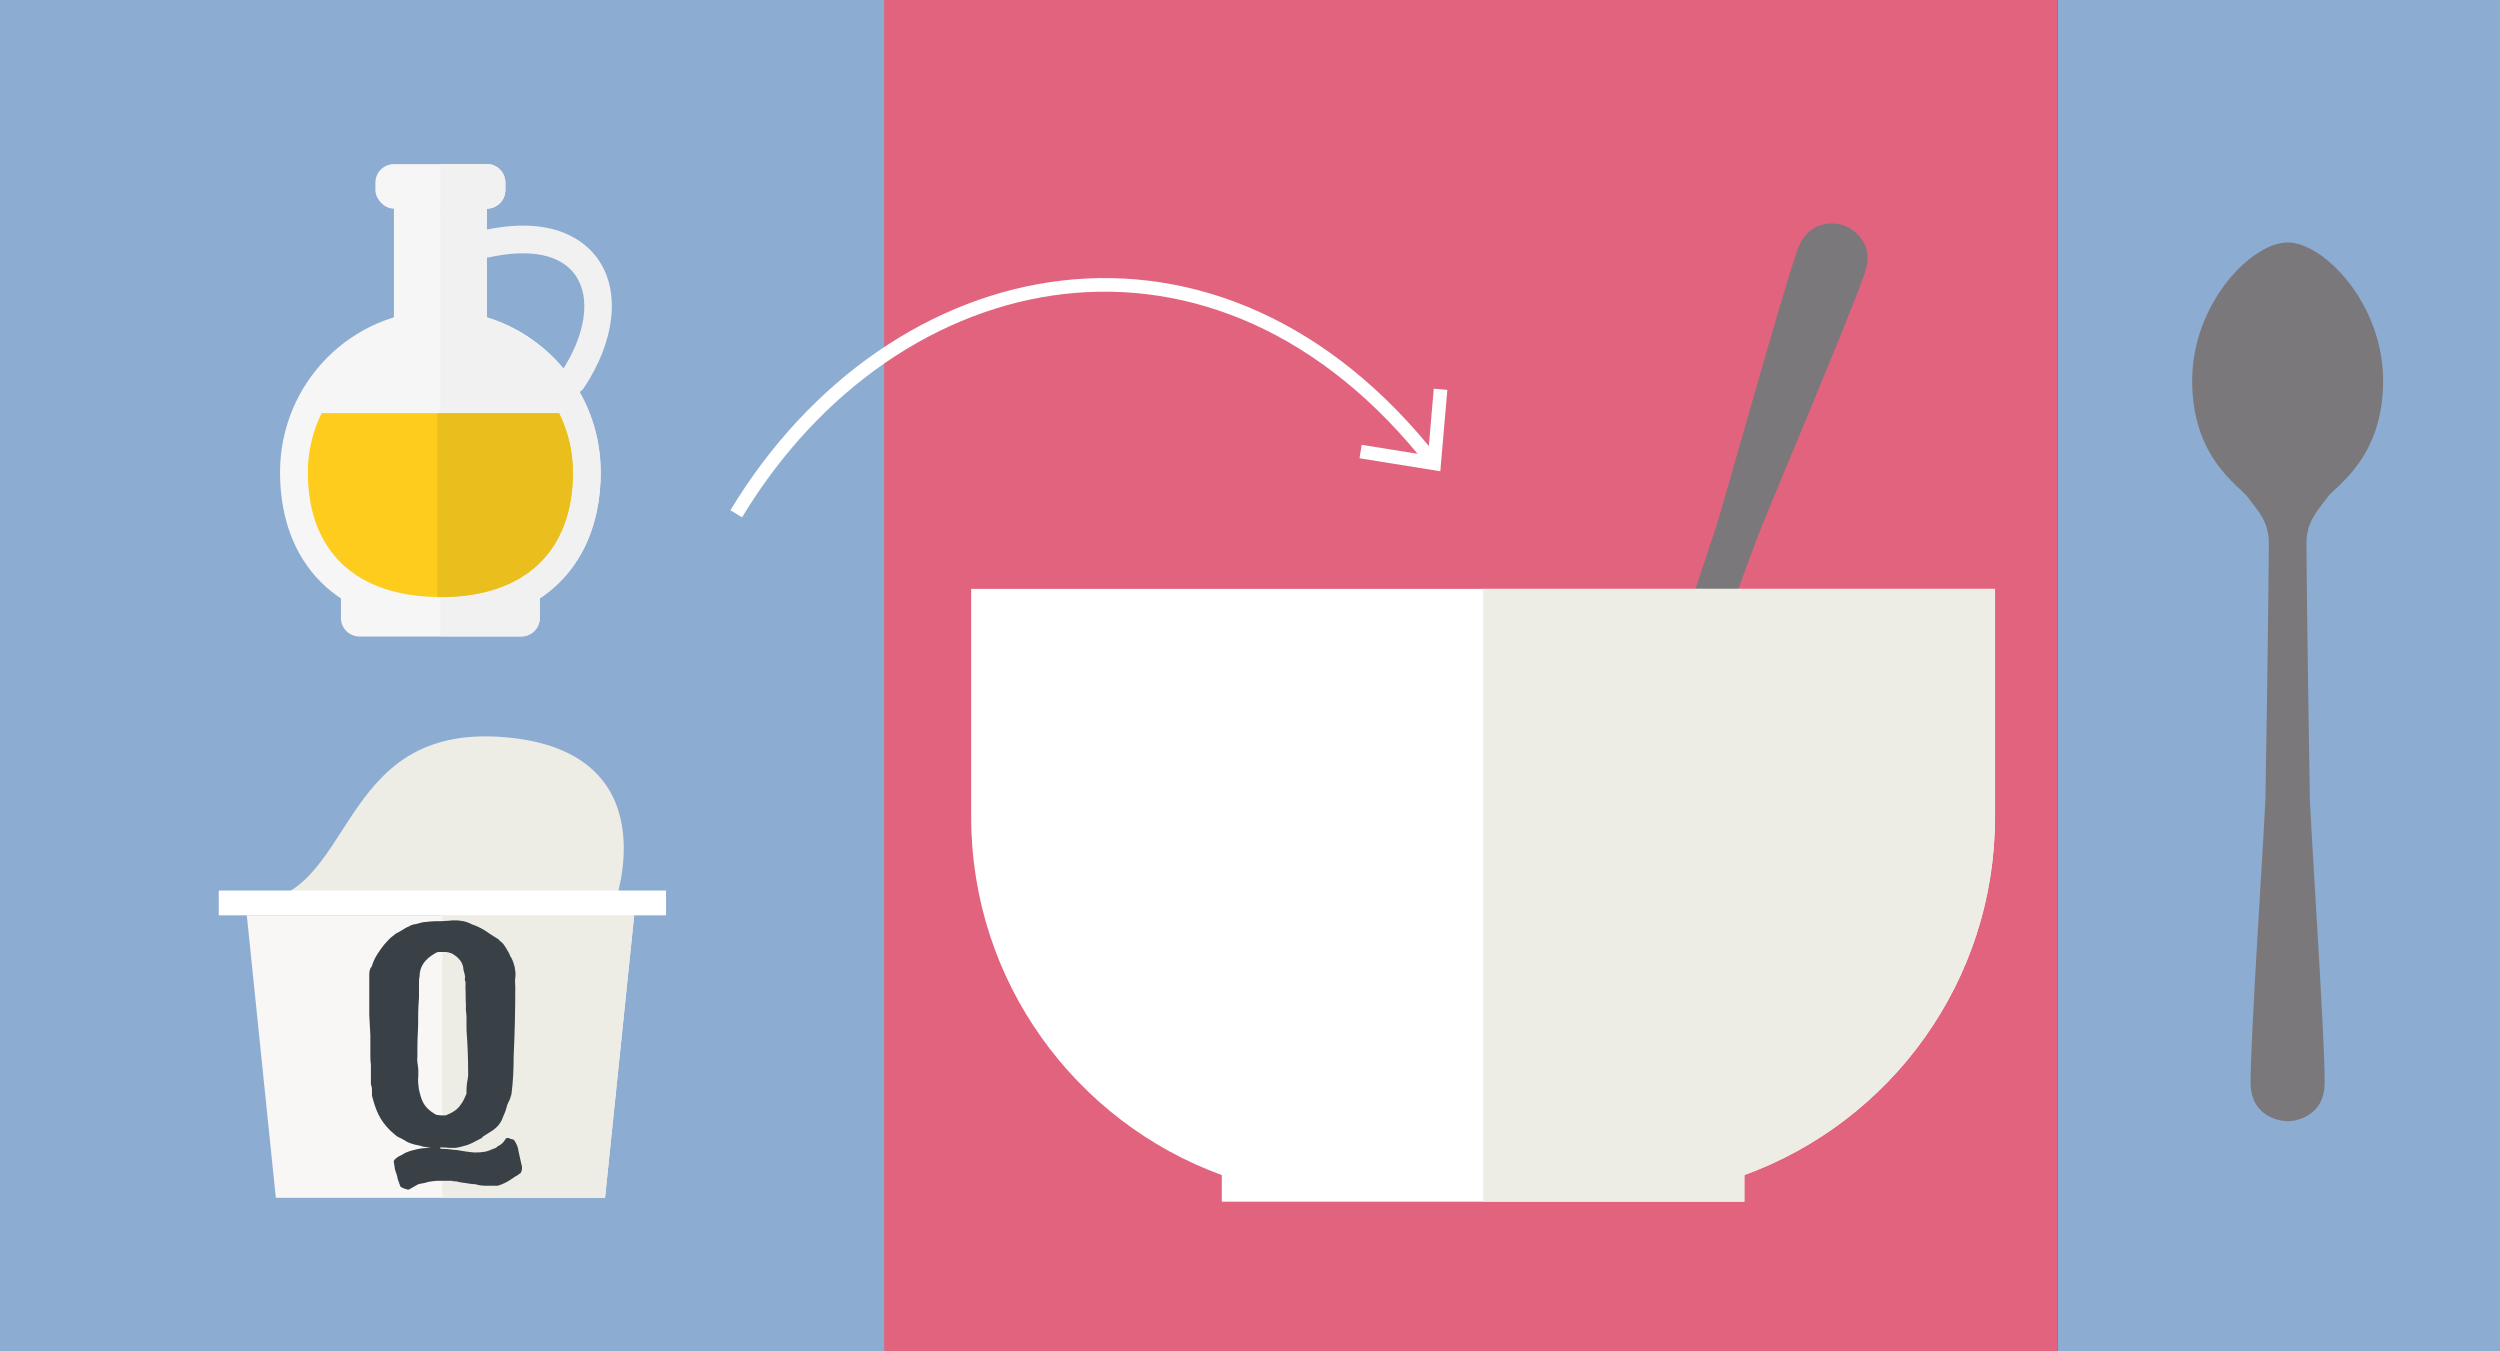 <?xml version="1.0" encoding="UTF-8"?> <svg xmlns="http://www.w3.org/2000/svg" id="Ebene_1" viewBox="0 0 183.54 99.21"><rect x="0" y="0" width="183.54" height="99.21" fill="#333333" stroke="none"/><defs><style> .cls-1 { fill: #eabe1c; } .cls-2 { fill: #fff; } .cls-3 { fill: #fdcc1d; } .cls-4 { fill: #394147; } .cls-5 { fill: #f2f1f1; } .cls-6 { fill: #f8f7f5; } .cls-7 { fill: #edece5; } .cls-8 { fill: #f7f6f7; } .cls-9 { fill: none; stroke: #fff; } .cls-10 { fill: #7b787b; } .cls-11 { fill: #8dacd2; } .cls-12 { fill: #e2637d; } </style></defs><rect class="cls-12" x="64.06" width="87" height="99.21"></rect><rect class="cls-11" width="64.91" height="99.21"></rect><rect class="cls-11" x="151.06" width="32.48" height="99.21"></rect><path class="cls-5" d="M42.01,28.94c-.19,0-.39-.05-.56-.17-.47-.31-.6-.95-.28-1.41,1.82-2.73,2.24-5.46,1.09-7.13-1.05-1.54-3.32-2.01-6.39-1.33-.55.12-1.09-.22-1.21-.77-.12-.55.22-1.09.77-1.21,5.31-1.18,7.61.85,8.51,2.16,1.62,2.37,1.21,5.97-1.08,9.41-.2.29-.52.45-.85.45"></path><path class="cls-8" d="M44.1,34.67c0,6.56-4.06,11.2-11.77,11.2s-11.77-4.64-11.77-11.2,5.27-11.88,11.77-11.88,11.77,5.32,11.77,11.88"></path><path class="cls-8" d="M39.63,45.37c0,.75-.61,1.36-1.36,1.36h-11.88c-.75,0-1.36-.61-1.36-1.36v-2.04h14.59v2.04Z"></path><rect class="cls-8" x="28.92" y="12.94" width="6.82" height="11.71"></rect><path class="cls-5" d="M38.27,46.72c.75,0,1.36-.61,1.36-1.36v-1.44c2.94-1.95,4.47-5.24,4.47-9.25,0-5.37-3.52-9.89-8.36-11.37v-7.99c.75,0,1.36-.61,1.36-1.36v-.55c0-.75-.61-1.36-1.36-1.36h-3.41v34.67h5.94Z"></path><rect class="cls-8" x="27.56" y="12.05" width="9.53" height="3.27" rx="1.36" ry="1.36"></rect><path class="cls-3" d="M23.61,30.33c-.64,1.31-1.01,2.78-1.01,4.34,0,5.82,3.55,9.16,9.73,9.16s9.73-3.34,9.73-9.16c0-1.56-.37-3.03-1.01-4.34h-17.44Z"></path><path class="cls-1" d="M32.33,43.84c6.18,0,9.73-3.34,9.73-9.16,0-1.56-.37-3.03-1.01-4.34h-8.94v13.5c.07,0,.14,0,.22,0"></path><path class="cls-5" d="M35.74,15.31c.75,0,1.36-.61,1.36-1.36v-.55c0-.75-.61-1.36-1.36-1.36h-3.41v3.27h3.41Z"></path><path class="cls-10" d="M114.08,77.48h0c2.41.84,7.85-2,9.72-7.36,1.87-5.36-.59-8.35-.88-9.35-.35-1.19-.84-2.17-.3-3.73.84-2.41,6.27-17.29,6.42-17.65,1.35-3.38,6.74-16.1,7.85-19.29.94-2.7-1.53-3.56-1.53-3.56,0,0-2.47-.86-3.41,1.84-1.11,3.18-4.82,16.5-5.86,19.98-.11.38-5.12,15.4-5.96,17.81-.54,1.55-1.54,2.01-2.56,2.73-.84.6-4.64,1.42-6.5,6.77-1.87,5.35.61,10.97,3.02,11.81"></path><path class="cls-10" d="M114.61,75.88c-2.86-1.01-3.93-5.36-2.39-9.72,1.54-4.35,5.11-7.06,7.98-6.05,2.86,1.01,3.93,5.36,2.39,9.72-1.54,4.35-5.11,7.06-7.97,6.05"></path><path class="cls-2" d="M71.3,43.23v16.75c0,12.09,7.67,22.38,18.4,26.29v1.95h38.36v-1.95c10.74-3.91,18.4-14.2,18.4-26.29v-16.75h-75.17Z"></path><path class="cls-7" d="M146.47,59.98v-16.75h-37.58v44.98h19.18v-1.95c10.74-3.9,18.4-14.2,18.4-26.28"></path><path class="cls-10" d="M167.95,17.8h0c-2.65,0-7.01,4.48-7.01,10.15s3.44,7.69,4.06,8.53c.75,1.01,1.57,1.77,1.57,3.42,0,2.55-.23,18.38-.25,18.77-.17,3.63-1.09,17.42-1.09,20.79,0,2.86,2.72,2.86,2.72,2.86,0,0,2.72,0,2.72-2.86,0-3.37-.93-17.16-1.09-20.79-.02-.39-.25-16.22-.25-18.77,0-1.64.82-2.4,1.57-3.42.62-.84,4.06-2.87,4.06-8.53s-4.36-10.15-7.01-10.15"></path><path class="cls-7" d="M18.12,66.29c8.16,0,6.22-13.31,19.04-12.16,12.03,1.08,7.98,12.16,7.98,12.16h-27.02Z"></path><polygon class="cls-6" points="18.12 67.2 20.25 87.94 44.42 87.94 46.56 67.2 18.12 67.2"></polygon><polygon class="cls-7" points="32.48 67.2 32.48 87.94 44.42 87.94 46.56 67.2 32.48 67.2"></polygon><rect class="cls-2" x="16.06" y="65.38" width="32.84" height="1.82"></rect><path class="cls-4" d="M27.28,70.97s.04-.07.04-.1c.16-.55.55-1.1.91-1.55.2-.21.39-.45.63-.62.08-.03.08-.07.12-.1.08-.07.16-.1.24-.14.16-.1.32-.17.47-.28.12-.07.24-.14.35-.17.08-.07.2-.1.32-.14.28-.03.51-.14.75-.17.32-.03.63-.07.95-.07h.31c.2,0,.39-.03.55-.03.16-.03.32-.03.47-.03.12,0,.28,0,.43.03.32.03.59.14.87.28.31.1.59.24.87.41.32.21.67.45,1.02.66.12.14.28.24.39.38.08.1.47.72.47.83.2.28.28.59.35.86.04.24.08.48.04.76-.04.24,0,.45,0,.69,0,1.69-.04,3.41-.12,5.1,0,.93-.04,1.83-.16,2.76-.04.14-.08.24-.12.38-.08.17-.2.38-.24.59-.08.34-.24.62-.35.93-.16.31-.36.55-.67.76-.24.14-.47.31-.71.45-.04.03-.04.07-.08.1-.35.17-.67.38-1.06.52-.28.07-.55.17-.87.21h-.47c-.24-.03-.43-.03-.67-.03,0,.07.04.1.08.1.31,0,.59.03.87.07.12,0,.24.03.35.03.39.07.79.14,1.22.17.59,0,.87-.03,1.42-.28.12-.03.2-.07.28-.17.24-.1.43-.28.55-.48.04-.1.12-.14.2-.14.04,0,.08.03.12.03.12.07.24.07.32.1.2.28.32.55.35.86.08.31.12.59.2.9.08.24.08.45-.04.69-.08.04-.16.1-.24.17-.16.07-.28.17-.39.24-.35.24-.67.41-1.06.52h-.99c-.16,0-.35-.03-.51-.07-.04,0-.08-.04-.16-.04-.2,0-.39-.03-.59-.07-.28-.03-.55-.07-.79-.14-.12,0-.24,0-.31-.04h-.87s-.12,0-.16,0c-.24,0-.43.04-.67.07-.2.07-.39.1-.59.14-.08,0-.16.03-.24.07-.2.1-.36.21-.55.31-.08.07-.16.07-.24.04-.16-.04-.32-.1-.43-.17-.04-.03-.08-.1-.08-.14-.04-.14-.12-.31-.16-.45-.04-.24-.12-.45-.2-.69-.04-.17-.04-.34-.08-.52-.04-.07,0-.14.04-.21.12-.1.24-.21.39-.28.08-.04.16-.07.2-.1.32-.24.99-.38,1.38-.45.12,0,.24-.03.35-.03.08-.04.2-.04.32-.04-.08-.03-.12-.03-.2-.03-.16,0-.32,0-.47-.07-.2-.07-.39-.07-.59-.14-.24-.07-.43-.14-.63-.28-.16-.1-.31-.17-.47-.24-.04-.04-.08-.04-.12-.07l-.47-.41c-.83-.83-1.06-1.52-1.34-2.55v-.31c0-.14,0-.28-.04-.41-.04-.07-.04-.14-.04-.21v-1.38c-.04-.24-.04-.48-.04-.72v-1.41c-.04-.48-.04-1-.08-1.48v-2.93c0-.21,0-.41.16-.62ZM30.63,77.69c0,.14,0,.31.04.45,0,.14.04.24.04.34v.55c-.04.28,0,.62.04.93.2.83.32,1.31,1.18,1.83.08.04.12.07.2.07.16.03.32.03.47.03h.12c.43-.17.87-.41,1.1-.79.2-.24.28-.48.39-.72.04-.03.04-.1.04-.17v-.24c0-.31.08-.66.12-.97v-.24c0-1.03-.04-2.1-.12-3.14v-.9c0-.31-.08-.62-.04-.9-.04-.45,0-.9-.04-1.31,0-.21.04-.38-.04-.55v-.14c.04-.1,0-.24-.04-.38-.04-.14-.08-.28-.08-.41-.04-.24-.16-.48-.35-.66-.12-.14-.28-.24-.43-.34-.24-.1-.35-.14-.63-.14h-.35c-.12,0-.2.03-.31.1-.71.41-1.14.93-1.14,1.72-.04.17-.04.34-.04.55v1c0,.17-.04.38-.04.59-.04.62,0,1.24-.04,1.86-.04.66-.04,1.31-.04,1.96Z"></path><path class="cls-9" d="M54.05,37.72c11.55-19.1,35.4-24.02,51.24-3.69"></path><polyline class="cls-9" points="99.89 33.15 105.29 34.02 105.76 28.58"></polyline></svg> 